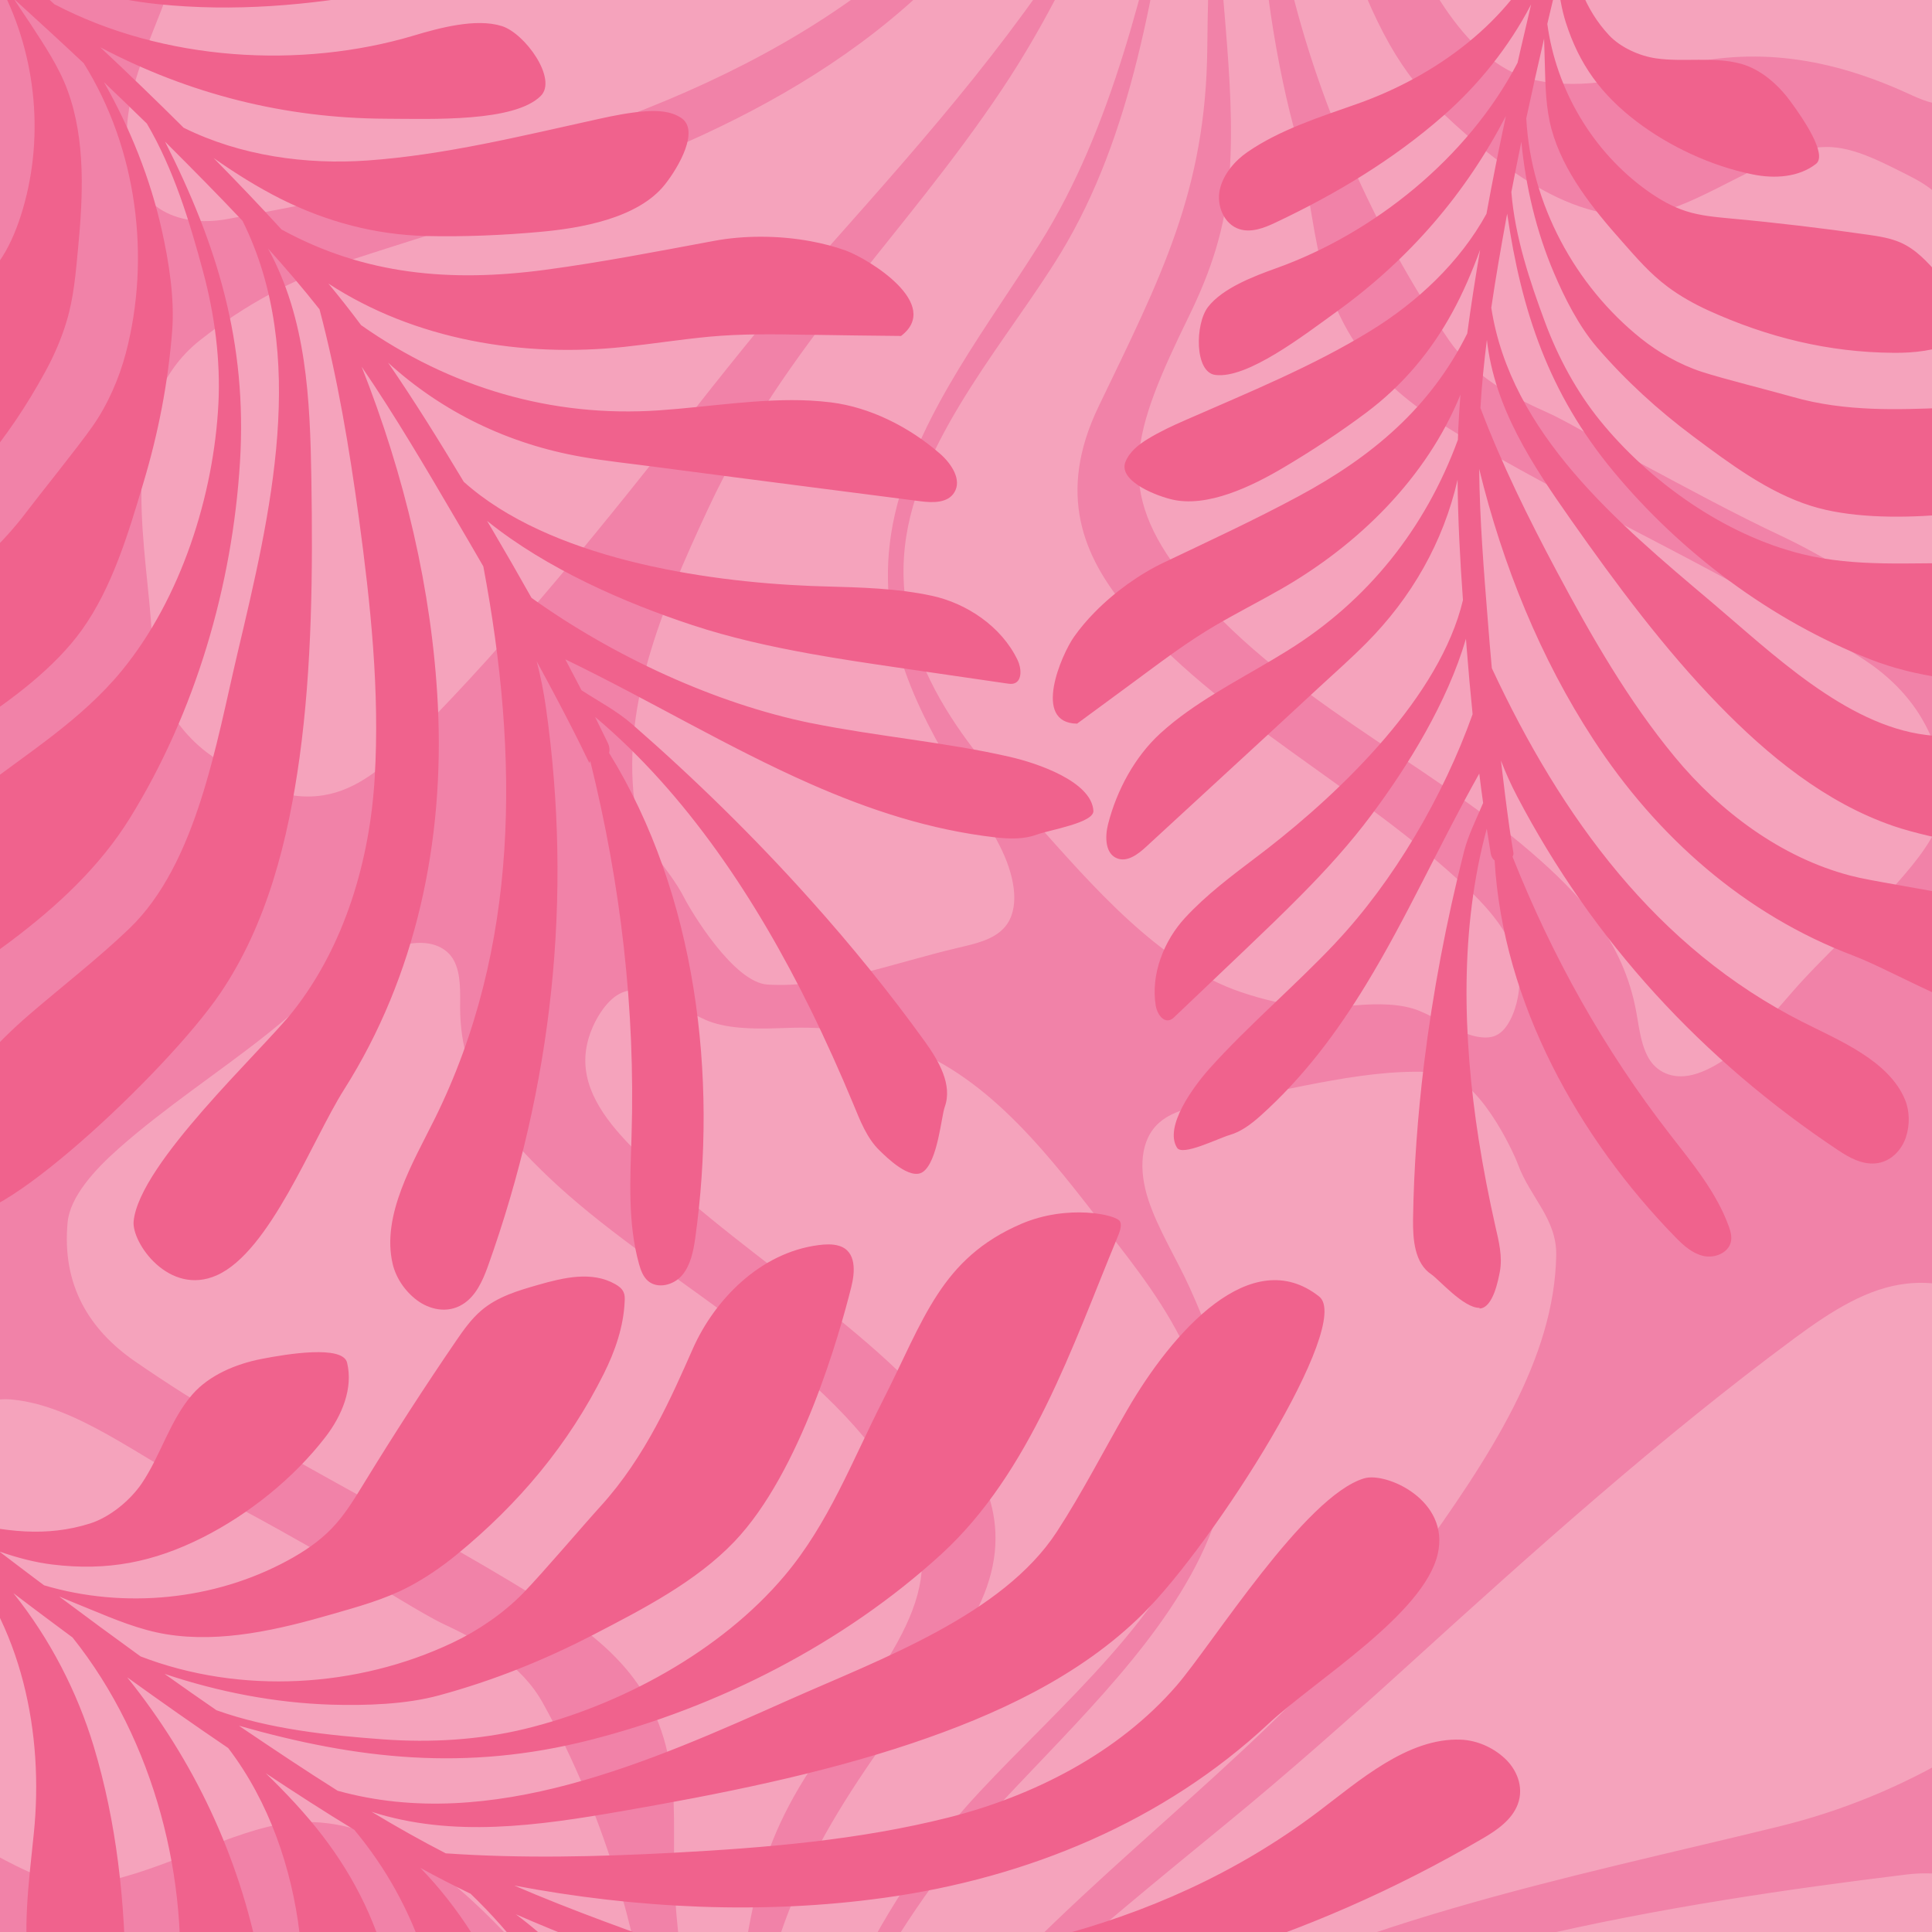 <?xml version="1.0" encoding="UTF-8"?>
<svg id="Layer_1" xmlns="http://www.w3.org/2000/svg" xmlns:xlink="http://www.w3.org/1999/xlink" version="1.1" viewBox="0 0 1800 1800">
  <!-- Generator: Adobe Illustrator 29.1.0, SVG Export Plug-In . SVG Version: 2.1.0 Build 142)  -->
  <defs>
    <style>
      .st0 {
        fill: none;
      }

      .st1 {
        fill: #f182a8;
      }

      .st2 {
        fill: #f5a3bc;
      }

      .st3 {
        fill: #f0628d;
      }

      .st4 {
        clip-path: url(#clippath);
      }
    </style>
    <clipPath id="clippath">
      <rect class="st0" x="-32.1" y="-26.4" width="1864.3" height="1865.9"/>
    </clipPath>
  </defs>
  <g class="st4">
    <rect class="st1" x="-274.6" y="-236.4" width="2299.4" height="2500.2"/>
    <path class="st2" d="M1754.4,2062.1c9.2-19.5,13.6-41.8,22.2-60.9,26.8-59.4,83.8-118,91.1-181.5,6.7-58.1-37.6-79.8-92-73.2-217.4,26.7-486.9,69.9-701.6,186.1-137.3,74.3-266.1,176.4-391.5,285.5,120-118.1,238.2-238.5,373.5-317.8,186.7-109.4,404.3-150.2,601.3-198.6,58.3-14.3,113.7-36.8,168.2-69.3,99.2-59.1,93.9-183.1,102.1-263,2.2-21.8,7.2-46.4,2-70-5.8-26-22.5-46.9-38.8-59.8-29.3-23.1-65.1-49.1-114.2-43.7-35.8,3.9-68.8,24.3-104.9,51-124.7,92.3-244,199.2-358.8,303.6-55.2,50.2-112.5,101-169.7,147.9-126.8,103.9-244.6,200.4-352.7,325-4.4,5.1-8.8,10.2-13.2,15.3,46.4-69.5,96.6-136.7,154.8-197.5,130.4-136.1,275.8-234.6,386-386.8,70.9-98.1,129.9-188.8,131.7-284.8.6-34.1-24.2-53.7-35.7-84.9-4.8-12.9-36.9-82-72.3-85.2-64.2-5.8-136.4,15.7-207.6,27.8-19.4,3.3-40,6.3-54,18.4-18.4,15.9-19.5,44.6-10.4,72.2,9.1,27.6,26.4,55,38.6,82,32.4,71.7,58.2,151.3,9.7,250.7-43.7,89.6-129.2,167.1-198,242.7-97.2,106.8-157,241.3-216.7,373.9,50.3-137.2,99.3-274.1,196.4-383.7,67.8-76.5,178.3-166,214.2-262.5,43.4-116.8-31.2-208.4-84-276.3-48.3-62-106.3-140.9-187.2-169.9-48.6-17.4-78.7-18.4-119.5-16.8-22.6.8-48,.2-66-7.8-21-9.3-40.3-24.1-58.3-27-8.5-1.3-17.6-1.6-27.6,6.5-10.9,8.9-20.6,26.1-24.3,42.2-7.9,34,10.1,63.5,36.2,91.3,95.2,101.5,236,173.6,311.5,280.2,35.9,50.6,53.1,111.1-7,192.4-89.2,120.7-152.3,200.7-179.6,336.6-13.8,69-29.8,137.4-50.7,205.7,3.3-15,6.4-30,9.4-44.7,18.9-92.6,15.8-189.9,40.7-282,13.6-50.1,37.1-91.1,68.3-132.8,81.4-108.8,111.3-162.2,52-249.2-78.2-114.8-221.3-181.5-317.3-273.1-42-40-81.8-86.4-82-157,0-15.2.9-31.8-5.8-44.4-6.7-12.7-23.1-20.4-47.5-14.4-47.6,11.8-93.2,56.8-128.5,84.5-44.3,35-93.5,67.1-136.3,105-22.5,19.9-45.3,44.9-47.6,68.8-5.5,58.6,20.2,100.1,62.7,129.5,117.7,81.4,250.6,143.3,373.2,219.3,70.8,43.9,120.3,86.5,127.9,178.2,3,36.3-1.3,73.1,4.3,127.1,8.3,78.8,3.8,165.3-8.2,250.5-11.2,79.6-19.2,164.3-50.6,246.9,26.7-116.9,43.6-235.3,38-341.3-6.8-128.8-46.8-258.3-104.5-362.3-19.9-35.9-56.2-56.6-92.3-73.5-19.6-9.2-61.6-36.1-83.8-48.6-47-26.5-93.7-53.8-142.5-78-56.5-28-115-76.8-176-82.7-30-2.9-76.5,17.1-99.5,49.2-24.5,34.3-19.9,74.9-15.3,108.6,5.9,43,12.8,86.8,22.6,128.2,9.5,40.2,18.4,84.4,39.4,111.1,9.9,12.5,22.5,19.5,34,25.6,31.6,16.8,59.3,32,92.5,28.3,52.8-6,122.5-45.1,173-54.7,87.9-16.7,162.2,47.9,212.3,100.5,17.6,18.5,33.5,42,44.7,68.2,50.3,117.2,35.4,276.9,18.5,424.7-4.6-28.7-8.8-59.6-11.9-82-10-72.3-20.6-143.9-36.7-213.3-16-68.8-48.7-149.5-113.1-167.4-43.6-12.1-98.5-4.7-151.9,5.9-90.1,17.9-169.3,2.6-243.5-33.3-12.7-6.1-26-12.8-46.3-12.8-20.2,0-48.6,7.9-80.1,27.4-24.4,15.1-48,35.5-71.4,55.5-35.1,30-73.2,63.9-97,92.5-35.3,42.5-27.6,100.7,4.1,121.2,102.8,66.9,220.8,105.5,366.6,83.4,68.2-10.4,145.5-41.6,216-50.1,64.2-7.8,125.5,5.7,160.6,47.1,26.9,31.8,44.1,77.1,58.6,117.4,13.4,37.2,32.4,90.3,66.7,80.3,0,0,0-.1,0-.2,25.9-7.8,68.5-50.1,90.9-67.9,95.1-75.7,190.6-145.8,295.8-199.6,154.1-78.9,293.7-74.9,410.6-25.8,72.3,30.4,142,77.8,224.4,92.9,60.4,11.1,145.2-31.9,178.7-103h0Z"/>
    <path class="st2" d="M177.2-104.1c-4.8,19.3-5,41.2-9.3,60.1-13.6,58.8-53.7,117.8-49.5,180,3.8,56.8,46.2,76.5,92.7,68.2C397,170.7,625.8,119.4,794.4-1.2c107.9-77.1,203.6-181,295.3-291.6-85.4,119.2-168.9,240.6-274.2,322.5-145.3,113.1-329,160.2-493.5,214.1-48.7,16-93.4,39.8-135.8,73.3-77,61-51.7,181.7-45.7,259.8,1.7,21.3,1.4,45.5,9.9,68.3,9.4,25.2,27.5,45,43.9,57,29.5,21.5,65.2,45.6,107.3,38.7,30.7-5,56.2-26,83.3-53.3,93.9-94.2,180.5-202.5,263.7-308.1,40-50.8,81.7-102.3,124-149.9,93.7-105.6,180.8-203.7,254.8-328.9,3-5.1,6-10.2,9-15.4-29.1,69.3-61.9,136.6-102.7,197.7-91.5,137.1-202.5,238-273.6,390.2-45.8,98-82.3,188.5-67.9,282,5.1,33.3,30.1,51.5,45.4,81.5,6.3,12.4,46,78.7,77.5,80.6,57.1,3.5,116.8-20,177.2-34.2,16.4-3.9,34-7.5,44.2-19.8,13.5-16.2,9.7-44.1-2.9-70.8-12.6-26.6-32.3-52.8-47.4-78.6-40.2-68.7-76.1-145.5-50.2-244,23.4-88.8,85.3-167.2,133-243.3,67.4-107.4,97.3-240.5,127.6-371.8-21.2,135.5-41.4,270.6-108.2,380.7-46.6,76.9-128.5,167.9-143.9,263.2-18.6,115.4,62,202.1,119.5,266.4,52.6,58.8,116.5,133.7,192.1,159.2,45.4,15.3,71.9,15.2,107.4,12.3,19.6-1.6,42-1.8,59.1,5.3,19.9,8.3,39.3,22.2,55.6,24.3,7.6,1,15.7,1,23.1-7.3,8-9.1,13.7-26.2,14.2-42,1.2-33.4-19.4-61.5-46.9-87.8-100.3-95.7-235.5-161.1-319.3-262.5-39.8-48.1-65-106.4-25.8-187.8,58.1-120.7,100-200.8,101.3-334.2.6-67.7,3.3-135,10.2-202.2-.4,14.8-.6,29.4-.8,43.9-1.2,90.9,17.8,185.6,11.3,276.3-3.5,49.3-17.3,90-37.7,131.8-53.2,108.8-70.4,161.9-4.1,244.7,87.5,109.2,224,169.4,323.2,255.3,43.4,37.6,86,81.5,97.9,150.3,2.6,14.8,4.5,31,12.4,43.1,8,12.1,23.6,19.1,43.9,12.4,39.7-13.1,72.2-58.5,98.4-86.8,33-35.6,70.7-68.6,101.9-107,16.4-20.2,32.2-45.3,30.2-68.7-4.9-57.3-34.3-96.9-76.4-124.1-116.6-75.3-243.2-131.1-363.2-201-69.2-40.4-119.7-80.2-141.6-169.3-8.7-35.3-11-71.3-24.9-123.8-20.3-76.5-30.8-160.9-34.4-244.4-3.4-77.9-10.5-160.8,3.2-242.3-4,114.8,1,230.9,23.5,333.9,27.4,125.3,83.9,250.1,151.7,349.6,23.4,34.3,58.6,53.2,93.1,68.5,18.6,8.3,60,33.1,81.5,44.5,45.5,24.3,91,49.2,137.7,71.1,54.1,25.4,113.4,70.9,167.9,74.6,26.8,1.8,64.2-19.2,78.9-51.4,15.7-34.3,4.9-73.7-4.7-106.4-12.3-41.7-25.6-84.2-41.1-124.2-15-38.8-30.1-81.6-53-106.9-10.8-11.9-22.9-18.2-34-23.8-30.5-15.3-57.2-29.2-85.6-24.4-45.2,7.6-99.8,48.1-142.4,59.2-74.2,19.3-149.9-41.1-202.6-90.7-18.5-17.4-36.3-39.8-50.5-64.9-63.5-112.5-77-268.7-86.8-413.3,8.8,27.8,17.6,57.8,24,79.5,20.8,70.1,41.9,139.6,67.6,206.7,25.4,66.6,67.5,144.1,126.9,159.3,40.2,10.3,87,1.3,132.1-10.9,75.9-20.6,147.8-8.3,218.8,24.2,12.1,5.5,24.9,11.6,42.6,10.8s41.3-9.4,65.6-29.5c18.8-15.6,36.1-36.3,53.3-56.6,25.8-30.4,53.4-64.7,69.5-93.5,23.8-42.6,7.4-99.1-23.7-118-101.1-61.7-210.8-95.3-334.8-68.8-58,12.4-120.5,45.5-180.8,56.2-54.9,9.8-110.8-1.3-148.5-40.5-28.8-30.1-51.4-73.7-70.8-112.4-17.9-35.8-43.4-86.9-71.8-76,0,0,0,.1,0,.2-21.4,8.4-51.7,51.2-68.3,69.3-70.7,77.1-142.6,148.6-225.8,204.6-121.8,82.1-244.7,83.1-355.2,39.1-68.4-27.2-137.3-70.9-211.9-82.9-54.8-8.8-121.8,36.1-139.3,106.5h0Z"/>
    <path class="st3" d="M859.9,1091.8c13.8-9.7,17.1-51.7,20.3-60.5,7.5-20.8-5.8-43.2-18.5-60.9-32.7-45.4-68.5-89.5-106.4-131.8-52.4-58.6-108.9-113.8-166.5-164-14.3-12.4-31.1-21.2-47-31.5-5-9.6-10-19.2-15.1-28.8,78,37.7,151.5,82.2,228.5,116.1,54.7,24.1,111.2,42.8,172.4,49.8,12.6,1.4,26.2,1.9,38.3-2.6,12.2-4.5,53.6-11,52.8-22.3-1.9-27.2-52-44.2-77.6-50.1-59.5-13.7-124-19.1-184.8-31.4-.4,0-.8-.2-1.2-.2-88.5-18.1-183.8-62.1-259.9-116.6-12-21.4-24.3-42.7-36.7-63.8-1.6-2.6-3.1-5.3-4.7-7.9,55.8,45,129.1,76.6,191,97,35.6,11.8,72.7,20,110.3,26.8,26.6,4.8,53.5,8.8,80.2,12.7,34.3,5,68.7,10,103,15,2.1.3,4.2.6,6.3,0,7.9-2.3,7.1-14.3,3.5-21.8-15.2-31.7-47.9-53-79.7-59.9-32.9-7.1-66.4-7.8-101.1-8.8-4-.1-8.1-.3-12.2-.4-100.5-4.1-243.6-25.9-323-97-22.6-37.7-45.9-75.2-70.5-111,50.8,46.3,112.6,75.9,180.3,87.7,22.6,4,45.5,6.3,67.9,9.3,48.4,6.4,96.8,12.6,145.3,18.9,34.2,4.4,68.3,8.8,102.5,13.2,11.4,1.5,25.4,1.8,31.5-8.2,7.4-11.9-2.9-27-13.3-36.1-28.8-25.1-65.4-43.3-101.5-47.8-6.4-.8-12.8-1.3-19.2-1.7-46.2-2.4-94.2,5.9-141,9.1-100.1,6.9-194.7-21.1-277.7-79.4,0-.1-.2-.3-.3-.4-9.6-12.9-19.7-25.7-30.1-38.3,80.9,52.7,181,69,275.3,59,26.4-2.8,53-7,79.4-9.5,29.9-2.8,61-2.4,91-1.8,1.1,0,2.3,0,3.4,0,28,.5,56.3.8,84.4,1.1,38.6-29.5-29.9-71.7-51.6-79.6-10.3-3.7-21.4-6.6-32.8-8.7-29.9-5.5-62.2-5.5-90.3-.2-51.2,9.5-105,20-157,26.9-87.7,11.7-168.2,4.8-245.5-37.6-20.7-22.7-42-44.9-63.3-66.6,20.5,14.4,41.5,27.5,63,38.3,42.6,21.2,87.8,33.3,135.6,34.4,34.2.8,71.2-.7,105.9-3.9,36.6-3.3,90.8-12.3,116-44.1,12.9-16.3,32.6-50.6,15.1-62.1-9.7-6.4-21.9-6.9-33.4-6.1-14.8,1.1-29.4,4-43.8,7.2-71.3,15.7-142.9,33.5-214.8,38.6-57.1,4.1-118.5-4.2-171.5-30.5-25.4-25.3-51.3-50.3-77.6-74.9,82.9,43.6,171.8,66.1,266,66.5,43.8.2,119.4,3.2,144.2-21.1,16.1-15.7-14.5-58.4-36.1-65.2-24-7.6-58.3,1.7-82.3,8.9C280.8,64.3,153,57.5,50.6,3.9c-6.7-6.2-13.5-12.3-20.2-18.5C21.1-22.9,11.9-31.2,2.6-39.5,48-15.7,98.1-1.2,147.5,3.9c70.1,7.2,140,1.3,209.8-11.8,12.9-2.4,27.2-6.1,35.2-17.2,10.2-14.1,5.1-35.7-7.5-47.6-12.6-11.9-31.3-16.5-47.5-16.2-41.6.8-82.4,14.6-124,27.1C129-36.4,30.8-37.2-46.6-83.5c-31.7-28.2-63.6-56.2-95.4-84.3-7.2-6.3-14.3-12.6-21.5-18.9-4.4-3.9-10.8-4.4-15.1,0-3.8,4-4.4,11.7,0,15.6,36.5,32.3,73.2,64.5,109.7,96.8C-51.8-37.1-40.1-2.1-44.9,37.8c-2.1,17.8-12.9,37.8-26,50.8-20.7,20.7-50.3,34.9-68.7,58.4-13.7,17.4-19.1,41.9-19.2,64.9-.1,23,1.2,72.1,17.2,72.8,22.9,1,44.6-12.8,60.7-31,30.3-34.1,53.9-78.3,66.3-121.5C-1.1,85.6-1,44.5-15.8-1.5c-4.5-14.1-11.5-28.9-19.8-43.1,10.2,9.1,20.3,18.1,30.4,27.3,2,1.8,4,3.6,6.1,5.5C34.5,52.7,41.8,131.4,19.3,201.2c-4.9,15.1-11.2,29.9-20.3,42.8-9.8,13.8-22.6,25.1-34.9,36.2-36.3,32.9-72.2,67-106.8,101.7-8.1,8.2-16.3,16.7-22,26.6-9.3,16.3-11.1,34.8-12.7,52.7-2.1,23.1-3.4,48.5,12,66.3,2.2,2.6,4.9,5,8.3,5.8,2.7.6,5.5,0,8.1-.5,21.7-5.2,41.4-16.5,58.7-29.7,55.4-42,98.4-94.4,132.2-156.3,8.1-14.7,15.1-30.7,20-46.9,7-23,8.7-46.3,10.9-69.2,4.6-48.3,7-100.3-9.7-146.1-8-22-21.5-42.1-34.4-61.9C23.4,14.9,18.2,7,13-1c21.8,19.8,43.5,39.7,65,59.9,49.9,79.8,62.5,181.2,39.3,269.8-6.2,23.6-16.9,48.4-31.3,68.8-13.9,19.8-48.5,62.5-62.2,80.6-35.5,47.1-83.7,79.7-120.8,105.2-38.2,26.3-72,73.3-68.8,125.2.3,5.2,1.1,11.8,3.9,17.2,7.5,14.4,25.6,9.3,37.7,3.7,37.6-17.5,151.2-73.7,200.4-142.4,28.4-39.6,43.4-90.2,57.4-137.1,13.9-46.4,23-93.1,26.8-141.5,2.4-30.1-3-64.3-9.6-93.8-10.7-48.1-29.5-95-53.9-138,13.4,12.8,26.7,25.6,39.9,38.5,24.9,42.2,40,91.8,52.4,137.9,10.9,40.4,16.3,82.7,14.3,122.9-4.3,85.5-34.8,181.5-89.9,248.8-37.8,46.1-87.2,76.3-134.8,113-63.3,48.8-113.1,73.2-129.8,148.1-9.5,42.7,7.5,83.1,14.1,85,3.9,1.1,9.1-2.1,13.7-5.1,85.2-55.8,188.1-112.9,244.1-203.3,61.2-98.7,95.7-217.2,102.7-332.1,6.8-111.2-21.2-202.1-69.8-298.3,1,1,2,2,3,3,23.1,23.1,46.5,46.7,69.2,70.8,62,124.8,25.8,273.7-4.7,402.7-20,84.6-38,196.2-100.8,256.6-29.2,28-63.2,54.3-93.6,80.5-60.3,52-123.9,134.2-66.7,183.5,29,24.9,194.9-130,244.8-203.4,44.1-64.8,63.6-144.1,74.1-220,11.6-84.5,12.4-173.1,11-259.5-1.2-74.2-4.4-149-40.4-214.7,16.7,18.6,32.9,37.5,48,56.7,16.9,64,27.7,129.1,36.7,194.7,10.9,80.3,19.5,161.2,14.7,241.6-4.5,77-28,156.9-76.2,217.8-29.7,37.5-143.1,141.8-148.4,195.5-2,20,32.9,70.1,77.4,50.4,49.7-22,88.9-126.1,118.6-173,67.1-105.8,93.8-231.4,87.4-358.9-5.4-106.4-31-213.6-71-314.7,31.2,45.7,60,94.7,88.1,142.7,8.5,14.4,16.9,28.9,25.3,43.4,33.5,177.7,33.8,355.2-45.5,515.1-19.6,39.6-49.6,89.2-39,134.6,3.1,13.3,11.6,25.7,22.7,34,11.2,8.4,28,12.8,42.5,3.8,12.4-7.6,18.7-22.1,23.4-35,60.2-168,79.5-343.9,54.1-521.9-2-13.8-4.7-28-8.5-42.2,11.8,21.7,23.4,43.4,34.5,65.3,4.2,8.2,8.3,16.6,12.3,24.9s1.8,2.4,3.2,3.1c28.4,114.8,42,231.1,38.4,348.5-1.2,39.4-3.8,81.4,7,119.9,1.6,5.7,3.8,11.7,8.3,15.6,9.1,7.8,24.1,3.9,31.9-5.4,7.8-9.3,10.4-22.3,12.1-34.3,21.1-150.4,1.4-320-80.2-452.2.7-2.8.3-5.9-.9-8.7-4-8.3-8.1-16.6-12.2-24.9,85.2,71.6,150.6,170.7,200.9,272.8,14.4,29.3,27.6,58.8,39.7,87.9,6.4,15.5,12.7,32.1,24.8,43.6,5.6,5.4,28.1,28,40.1,19.6h0Z"/>
    <path class="st3" d="M1378.5,1218.5c-14.7.4-38.1-26.6-44.8-31.1-15.8-10.4-17.4-32.6-17.2-51.2.7-47.8,4.3-96.4,10.2-144.8,8.2-67,21-133.7,37.2-197.7,4-15.8,11.6-30.5,17.9-45.6-1.3-9.1-2.5-18.3-3.6-27.4-37,65.8-67.3,134-105.5,196.6-27.1,44.5-58.2,86.3-98.5,122.4-8.3,7.4-17.8,14.7-28.7,17.8-10.9,3.2-43.9,19.9-48.9,11.8-12.2-19.6,15.2-56.9,30.5-74,35.7-39.8,79.2-76.6,116.5-116.1.2-.2.5-.5.7-.8,54.3-57.7,100.5-136.7,127.7-213-2.1-20.8-4-41.7-5.6-62.5-.2-2.6-.4-5.2-.6-7.8-17.4,59.4-54.1,118.7-88.2,164.3-19.6,26.3-42,51-65.6,74.8-16.7,16.9-33.9,33.4-51.1,49.8-22,21-44.2,42-66.2,63-1.3,1.3-2.7,2.6-4.5,3.2-6.8,2.5-12.3-6.2-13.4-13.1-4.9-29.5,7.8-60.8,27.1-81.8,20-21.7,43.6-39.3,68-57.8,2.8-2.1,5.6-4.3,8.5-6.5,69.9-54.3,161.4-142.4,182.6-231.9-2.7-37.4-4.7-75.1-5-112.2-13.2,57.8-42.6,109.6-85.2,152.4-14.2,14.3-29.4,27.7-43.9,41.1-31.4,29.2-63,58.2-94.6,87.3-22.3,20.5-44.5,41-66.8,61.5-7.4,6.8-17.3,14.2-26.7,10.5-11.2-4.4-11.4-20-8.5-31.6,8.1-32,25.1-63.2,48.7-84.8,4.2-3.8,8.5-7.5,12.9-11,31.9-25.3,70.4-44.2,105.4-66,75.1-46.5,128.7-114.1,159-196.6,0-.1,0-.3,0-.4.4-13.8,1.3-27.7,2.4-41.7-31.5,77.5-95.1,140-167.5,181.4-20.3,11.6-41.4,22.3-61.5,34.1-22.8,13.4-44.8,29.6-66,45.3-.8.6-1.6,1.2-2.4,1.8-19.8,14.7-39.9,29.3-59.8,44-42.3-.5-14.5-64.5-2.8-81,5.5-7.8,12-15.5,19.1-22.7,18.6-19,41.8-35.6,64.5-46.4,41.4-19.7,85.2-40,125.8-61.9,68.6-36.9,122.8-82.8,156.9-151.5,3.5-26.1,7.6-52.3,12-78-7.5,20.4-15.9,40.1-26,58.5-19.9,36.4-46.2,67.8-79.8,93-24.1,18.1-51.3,36-77.7,51.6-27.9,16.5-71.1,38.1-105,29.2-17.4-4.5-48.6-18-41.9-34.8,3.8-9.4,12.2-16,20.9-21.3,11.1-6.8,23-12.3,34.9-17.5,58.8-25.8,119-50.2,173-83.5,42.9-26.4,82.7-63.5,107.5-108.7,5.5-30.3,11.6-60.7,18.1-91.1-37.5,72.3-89.9,133.2-157.1,181.8-31.3,22.6-83.8,63.3-113.7,59.4-19.4-2.6-18.8-47.5-6.8-63.2,13.4-17.5,42.6-28.7,63.3-36.1,90.6-32.3,178.7-102.4,225.2-191.6,1.7-7.7,3.5-15.4,5.3-23,2.4-10.4,4.9-20.9,7.3-31.3-20.6,39.6-49.2,75.2-82,103.9-46.6,40.8-99.5,72.6-156,99.3-10.5,5-22.6,9.7-33.7,6.2-14.4-4.5-21.5-21.9-18.4-36.5,3.1-14.6,14.1-27.3,25.9-35.4,30.1-20.7,66.3-32.2,102.3-44.9,73.1-25.8,143-76.7,175.2-148,8.6-35.6,17.4-71.1,26.2-106.6,2-8,3.9-16,5.9-24,1.2-4.9,5.5-8.6,10.8-7.7,4.7.8,9,5.8,7.8,10.7-10,40.8-20.1,81.7-30.1,122.6,6.3,34.3,15.5,64.3,38.8,89.2,10.4,11.1,28.1,19.3,44,21.5,25.2,3.6,53.5-1.8,78.4,4.9,18.5,5,34.6,19,46.2,34.7,11.6,15.7,35.2,50,24.1,58.7-15.9,12.4-38.3,14-58.9,9.8-38.7-7.8-77.7-26.1-108.2-49.3-33-25.1-53.5-53.2-66-92.4-3.8-12-6.2-25.7-7.4-39.7-2.7,11.4-5.5,22.9-8.2,34.3-.5,2.3-1.1,4.6-1.6,6.9,8.3,61.5,42.4,119.2,93.3,155.5,11.1,7.9,23,14.8,35.9,18.9,13.9,4.5,28.7,5.6,43.1,7,42.4,3.9,85.1,9,127.3,15.1,9.9,1.4,20,3.1,29.1,7,14.8,6.4,25.3,18.2,35.4,29.6,13.1,14.8,26.6,31.5,24.6,51.6-.3,2.9-1,6-3,8.2-1.6,1.8-3.9,2.8-6.1,3.8-18.1,7.6-37.9,9.9-56.9,9.7-60.6-.4-117.5-14.4-172.7-39.5-13.1-6-26.2-13.3-37.7-21.9-16.5-12.2-29.4-27.3-42.3-41.9-27.4-30.8-55.2-65.2-66.1-105.1-5.2-19.2-5.7-39.9-6.2-60-.2-8.1-.5-16.2-.7-24.4-5.7,24.7-11.3,49.5-16.6,74.3,4.2,80.2,45.8,156.2,106.7,205,16.2,13,36.3,24.5,56.8,31.2,19.9,6.5,66,18,84.8,23.4,49,14.1,99.7,11.7,139,10.3,40.4-1.5,88.1,13.4,111.8,50.6,2.4,3.8,5.1,8.7,5.8,13.8,1.8,13.7-13.7,19.5-25.1,21.8-35.6,7.3-145,26.9-214.5,5-40.1-12.6-76.1-39.6-109.6-64.6-33.1-24.7-63-52-89.9-83.2-16.7-19.5-30-45.6-40-69.2-16.4-38.4-26.3-80.2-30.4-122.2-3.2,15.6-6.3,31.2-9.3,46.8,3.3,41.7,17.3,83.4,31.4,121.4,12.4,33.3,29.7,65,51.2,91.5,45.8,56.5,115.6,106.6,188.6,124.5,50.1,12.3,100.5,7.7,152.9,8.4,69.7,1,117.5-7.7,166.9,35.1,28.2,24.4,36.2,60.8,32.4,65.5-2.2,2.8-7.6,3.2-12.4,3.5-88.9,5.3-191,18.9-276.3-14.4-93.1-36.4-177.1-99.9-239.5-175.1-60.4-72.8-85.8-149.4-99.1-240.2-.2,1.2-.5,2.4-.7,3.6-5,27.7-10,55.8-14.1,84,18,117.3,118.3,200.8,204.6,273.7,56.6,47.8,125.3,115,200.4,124.3,34.9,4.3,72.4,4.9,107.2,7.3,69.1,4.8,155.7,28.5,139.4,91.7-8.3,31.9-204.4,10.6-276.8-14.1-63.9-21.9-117.5-66.2-162.9-112.9-50.6-52-95.4-112.3-137.6-172.3-36.2-51.5-71.3-104.4-78.4-167.8-2.7,21.3-4.8,42.5-6,63.5,19.9,52.5,44.7,102.7,71.1,152.2,32.3,60.6,66.6,120.5,110.2,173.2,41.7,50.4,98.5,93.3,163.4,110.3,40,10.5,173.2,24,203.9,58.1,11.4,12.7,11.5,64.9-30.2,74.2-46.6,10.3-126.6-40.9-171.3-57.9-100.9-38.2-182.8-110.6-241.9-201.3-49.4-75.7-84.5-162.3-106.4-252.1.5,47.3,4.4,95.6,8.2,143,1.1,14.2,2.3,28.5,3.6,42.7,64.8,139,153.3,260.8,289.9,329.8,33.8,17.1,80,35.8,95.1,72.3,4.4,10.8,4.5,23.6.8,34.9-3.8,11.5-13.7,23.1-28.5,24.4-12.7,1.1-24.4-5.5-34.2-12-127-84.4-228.8-195-299.6-330.1-5.5-10.5-10.6-21.7-15-33.2,2.4,20.9,5,41.7,7.9,62.4,1.1,7.8,2.4,15.6,3.7,23.4.2,1.3-.1,2.6-.8,3.8,37,93.2,85.5,179.9,146.6,258.6,20.5,26.4,43.4,53.9,54.9,85.8,1.7,4.8,3.1,10,1.8,14.9-2.6,10-15.3,15-25.6,12.6-10.3-2.4-18.6-9.9-25.8-17.3-90.2-92.3-160.9-218.7-168.6-351.1-2-1.6-3.2-3.9-3.6-6.4-1.3-7.8-2.5-15.5-3.7-23.3-25.2,92.7-22.5,194.1-7.5,289.9,4.3,27.4,9.6,54.4,15.5,80.6,3.2,13.9,6.9,28.5,4.1,42.6-1.3,6.6-6.1,33.6-18.9,34h0Z"/>
    <path class="st3" d="M1371.1,2152.6c-7.4,16.4-50.7,28.1-59.3,33.2-20.3,12-46.5,2.5-67.6-7.2-54.1-25-107.6-53.6-159.6-84.6-72-43-141.2-90.8-205.5-140.9-15.9-12.4-28.5-28.2-42.4-42.7-11.1-3.2-22.2-6.6-33.2-10,55.2,73.8,116.7,141.5,167.8,215,36.3,52.2,67.2,107.4,86.9,169.7,4.1,12.9,7.2,26.9,5,40.4-2.3,13.6-.8,58.1-12.7,59.5-28.9,3.4-56.8-45.4-68.1-70.9-26.3-59.3-45-125.4-70.1-186.2-.2-.4-.3-.8-.5-1.2-36.8-88.6-102.1-179.1-174.6-247.6-24.9-8.3-49.6-16.8-74.3-25.6-3.1-1.1-6.2-2.2-9.2-3.3,58.4,49.2,106.3,119.3,140.2,179.7,19.5,34.8,35.6,71.8,50.3,109.7,10.4,26.8,20,53.9,29.4,81,12.2,34.7,24.3,69.6,36.4,104.3.7,2.1,1.5,4.3,1.3,6.5-.8,8.6-13.6,10.3-22.1,8-36.3-9.6-65.2-39.3-78.8-71.1-14.1-32.9-21.6-67.6-29.6-103.6-.9-4.1-1.9-8.3-2.9-12.6-24.5-103.9-76.2-248.6-166.8-317.2-44.1-16.1-88.1-32.9-130.5-51.4,58.8,43.8,102.2,102.2,128.2,170.4,8.7,22.8,15.8,46.2,23.4,68.9,16.5,49.1,32.8,98.4,49,147.7,11.5,34.7,22.9,69.5,34.4,104.2,3.8,11.6,7,26.1-2.3,34.5-11,10-28.9,2.4-40.6-6.7-32.1-25-58.6-59.5-70.6-96.2-2.1-6.5-4-13-5.6-19.7-11.8-47.7-12.8-99.4-18.9-148.7-13-105.7-61.3-198.6-139.2-273.6-.2,0-.3-.2-.5-.2-15.5-7.5-30.9-15.4-46.2-23.8,71.5,73.8,108.8,174.9,117.3,275.2,2.4,28.1,3.3,56.6,6,84.6,3.1,31.7,9.8,64,16.4,95.2.3,1.2.5,2.3.7,3.5,6.2,29.1,12.1,58.5,18.2,87.7-23.1,46.1-81.2-16.9-93.8-38-6-10-11.2-21-15.7-32.4-11.8-30-18.3-63.7-18.4-94.1-.3-55.3-.2-113.4-3.4-168.9-5.4-93.7-28.9-176.2-88.9-248.3-28-17-55.5-34.8-82.5-52.7,19.2,18.6,37.2,37.8,52.8,58.1,30.9,40.2,52.6,84.9,63.4,134.4,7.7,35.5,13.6,74.4,17.3,111.1,3.9,38.8,5.4,97.1-22.8,129.6-14.5,16.7-46.5,44-62.1,28.1-8.7-8.9-11.7-21.5-13.1-33.6-1.9-15.6-1.7-31.4-1.3-47.1,2.1-77.4,6.3-155.5-2.7-231.5-7.2-60.3-28.3-122.6-66.5-172.6-31.6-21.4-63-43.5-94.1-65.9,62.4,77.7,103.8,165.8,123.3,264,9.1,45.6,27.4,123.7,6.9,154.4-13.3,19.9-64.2-3.5-75.7-24.6-12.8-23.5-9.9-61.1-7.3-87.5,11.5-115.5-21.2-247.2-98.1-343.4-7.8-5.8-15.7-11.6-23.4-17.4-10.6-7.9-21.2-15.9-31.7-23.9,34.1,42.6,59.4,91.9,74.7,142.3,21.6,71.6,29.5,145.6,29.8,220.9,0,14-1,29.6-10.9,40.1-12.8,13.4-36.4,12.4-51.4,1.6s-23.6-29.3-26.6-46.3c-7.5-43.5-1.3-88.8,3.4-134.6,9.6-93-11-195.2-75.1-266.6-35.9-27.5-71.8-55.1-107.6-82.7-8.1-6.2-16.1-12.4-24.2-18.6-4.9-3.8-6.8-10.4-3-15.7,3.4-4.8,11.4-6.9,16.4-3.1,41.2,31.6,82.4,63.4,123.6,95,42.5,10.5,81.5,15.7,122.3,2.8,18.2-5.8,37-21,48.1-37.2,17.5-25.7,26.5-59.4,47.4-83.2,15.5-17.7,40.1-28.2,64.2-32.9,24.1-4.7,75.8-13.1,79.8,3.5,5.7,23.6-4.5,49-20.3,69.4-29.6,38.4-71.3,71.7-114,93.3-46.2,23.3-89.2,31.6-140.5,25.3-15.7-1.9-32.7-6.3-49.2-12.1,11.6,8.8,23.1,17.6,34.7,26.3,2.3,1.7,4.6,3.5,7,5.2,74.5,22.1,158.5,14.1,227.1-23.2,14.9-8.1,29.1-17.6,40.8-29.7,12.5-12.9,21.7-28.5,31-43.6,27.2-44.4,55.7-88.5,85.1-131.5,6.9-10.1,14.2-20.3,23.5-28.2,15.2-12.9,34.3-18.4,52.7-23.7,23.8-6.8,50.1-13.1,71.9-.7,3.2,1.8,6.3,4.1,7.8,7.5,1.2,2.7,1.2,5.7,1,8.6-1,23.6-9,46.4-19.3,67.1-32.9,66-79.1,121.2-137.2,168.8-13.8,11.3-29.2,21.9-45.1,30.2-22.7,11.8-46.8,18.3-70.3,25.1-49.7,14.4-103.8,27.3-155.1,18.9-24.7-4-48.5-14-71.8-23.6-9.4-3.8-18.8-7.7-28.1-11.6,25.1,18.8,50.4,37.4,75.8,55.8,93.7,36.1,202.5,29.1,290.7-12.7,23.5-11.1,47.3-27.2,65.9-46.3,18-18.5,55.8-63,72-80.8,42.3-46.4,66.6-103.1,86-146.8,19.9-45,62.3-89.6,117.4-96.6,5.6-.7,12.7-1.2,18.8.7,16.6,5,14.9,24.8,11.4,38.5-10.7,42.7-46.9,172.2-108.9,237.1-35.8,37.5-85.8,63.1-132.1,87.1-45.9,23.7-92.9,42.5-142.9,56.1-31.1,8.5-68,9.6-100.3,8.7-52.6-1.6-105.6-11.9-155.6-28.7,16.1,11.4,32.2,22.8,48.4,33.9,49.3,17.6,104.3,23.4,155.1,27.1,44.6,3.3,89.9.5,131.7-9.6,88.8-21.4,183.3-72.4,242.7-143.1,40.8-48.5,62.4-106,91.3-162.9,38.4-75.7,54-132.4,129.1-164.7,42.9-18.4,88.6-8.7,91.9-2.2,2,3.8-.3,9.9-2.6,15.3-41.4,99.9-80.5,218.4-164,294.8-91.2,83.3-208.4,142.9-327.5,173.1-115.2,29.2-216.1,18.1-326.8-13.4,1.3.8,2.5,1.7,3.8,2.6,28.9,19.5,58.3,39.2,88.2,58,143.3,39.8,292.1-27.5,421.2-85,84.7-37.7,198.1-78.7,248.7-156.1,23.5-36,44.3-76.7,65.6-113.5,42.3-73.2,115.7-155.8,178.9-105.9,32,25.2-97.1,228.9-164,295.5-59.1,58.8-138.3,94.9-215.7,120.9-86.2,28.9-179,47.3-269.9,63.1-78,13.5-157.1,25-233.2.6,22.8,13.7,45.9,26.8,69.1,38.7,70.5,4.9,140.9,3.2,211.5-.5,86.4-4.6,172.9-11.8,256.2-32.7,79.8-20,158.9-60.4,213-122.8,33.3-38.4,119.9-177.2,175.1-193.4,20.5-6,80.1,20.3,68.4,70.6-13.1,56.2-114.3,117.6-157.5,157.9-97.4,90.9-223.7,143.8-358.7,162.4-112.7,15.6-230.2,10.1-344.2-11.5,54.2,23.4,111.4,43.7,167.4,63.5,16.8,5.9,33.7,11.9,50.6,17.7,193-.5,379.2-35.4,530.8-149.8,37.6-28.3,83.5-69.4,133.3-67.3,14.6.6,29.3,7,40.2,16.9,11.1,9.9,19,26.7,12.6,43.5-5.5,14.4-19.4,23.9-32,31.3-164.1,96.1-344.5,151.2-536.3,160.2-14.9.7-30.4.6-45.9-.4,25.1,8,50.2,15.7,75.4,23,9.4,2.7,19,5.3,28.6,7.8,1.6.4,2.9,1.4,3.9,2.7,126,6.8,250.7-2.2,373.1-29.2,41.1-9.1,84.6-20.1,127.2-16.5,6.3.5,13,1.7,18,5.6,10.1,7.9,8.9,24.3.7,34.3-8.2,10-21.2,15.3-33.6,19.5-153.4,51.8-335.2,65-490.3,6.4-2.8,1.3-6.1,1.5-9.3.7-9.5-2.5-19.1-5.1-28.6-7.8,92.2,74.5,209.3,123,326.4,155.1,33.6,9.2,67.2,17.1,100.2,23.9,17.6,3.6,36.2,6.9,50.7,17.2,6.8,4.8,35,23.7,28.6,37.9h0Z"/>
  </g>
</svg>